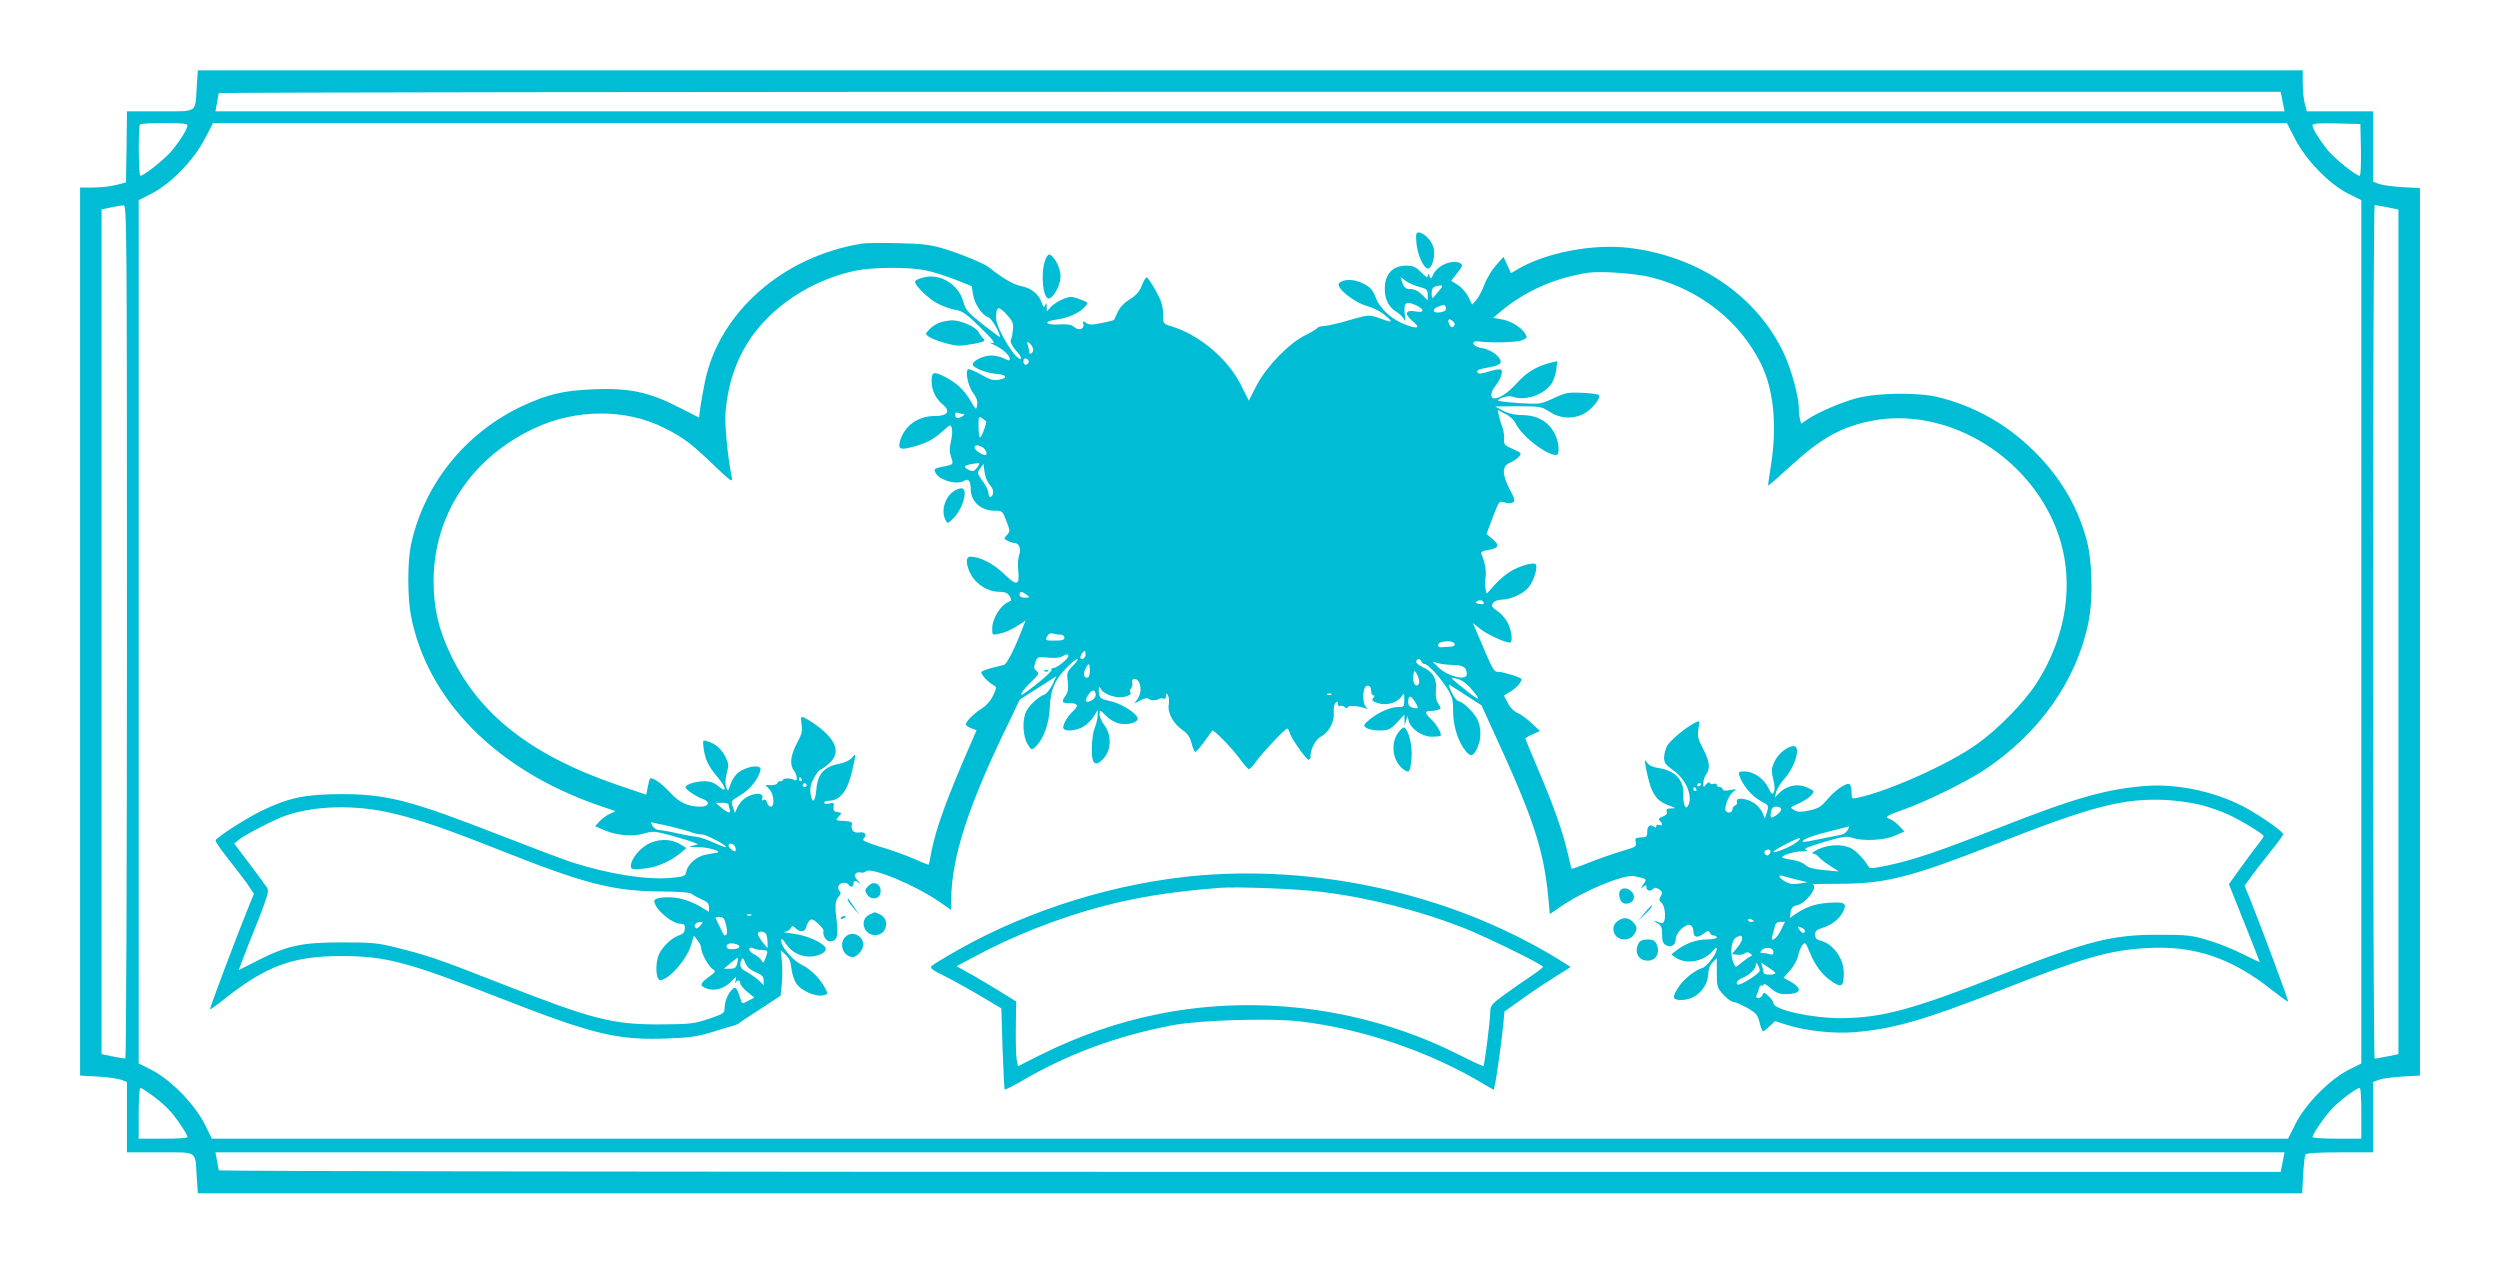 <?xml version="1.0" standalone="no"?>
<!DOCTYPE svg PUBLIC "-//W3C//DTD SVG 20010904//EN"
 "http://www.w3.org/TR/2001/REC-SVG-20010904/DTD/svg10.dtd">
<svg version="1.0" xmlns="http://www.w3.org/2000/svg"
 width="1280pt" height="647pt" viewBox="0 0 1280 647"
 preserveAspectRatio="xMidYMid meet">
<g transform="translate(0,647) scale(0.1,-0.1)"
fill="#00bcd4" stroke="none">
<path d="M1007 6023 c-8 -133 8 -123 -188 -123 l-169 0 -2 -182 -3 -182 -50
-13 c-27 -7 -80 -13 -117 -13 l-68 0 0 -2274 0 -2273 93 -5 c50 -3 104 -11
120 -17 l27 -11 0 -180 0 -180 169 0 c196 0 180 10 188 -123 l6 -87 5387 0
5387 0 5 94 c3 51 8 98 12 105 5 7 60 11 177 11 l169 0 0 180 0 180 28 11 c15
6 69 14 120 17 l92 5 0 2272 0 2272 -92 5 c-51 3 -105 11 -120 17 l-28 11 0
180 0 180 -170 0 -169 0 -10 38 c-6 20 -11 67 -11 105 l0 67 -5389 0 -5388 0
-6 -87z m10680 -73 l10 -50 -5297 0 -5297 0 8 43 c4 23 8 45 9 50 0 4 2375 7
5279 7 l5278 0 10 -50z m-10727 -122 c0 -17 -35 -74 -78 -127 -34 -42 -145
-131 -163 -131 -10 0 -12 253 -2 263 3 4 60 7 125 7 88 0 118 -3 118 -12z
m10791 -70 c56 -108 173 -229 271 -279 l68 -34 0 -2210 0 -2210 -68 -34 c-96
-50 -216 -172 -268 -273 l-39 -78 -5315 0 -5315 0 -39 78 c-52 101 -172 223
-268 273 l-68 34 0 2210 0 2210 68 35 c97 50 215 171 270 278 l43 82 5309 0
5309 0 42 -82z m337 -55 c1 -76 -1 -133 -7 -133 -18 0 -129 89 -163 131 -43
54 -78 110 -78 127 0 10 28 12 123 10 l122 -3 3 -132z m-11438 -2468 c0 -1202
-4 -2185 -8 -2185 -5 0 -34 5 -65 11 l-57 12 0 2162 0 2163 48 10 c26 5 55 10
65 11 16 1 17 -109 17 -2184z m11573 2174 l57 -12 0 -2162 0 -2162 -57 -12
c-31 -6 -60 -11 -65 -11 -4 0 -8 983 -8 2185 0 1202 4 2185 8 2185 5 0 34 -5
65 -11z m-11436 -4553 c33 -24 76 -63 95 -87 38 -47 78 -109 78 -121 0 -5 -56
-8 -125 -8 l-125 0 0 130 c0 72 4 130 9 130 5 0 36 -20 68 -44z m11303 -86 l0
-130 -125 0 c-69 0 -125 4 -125 8 0 14 57 99 97 142 35 40 128 110 145 110 5
0 8 -58 8 -130z m-403 -250 l-10 -50 -5278 0 c-2904 0 -5279 3 -5279 8 -1 4
-5 26 -9 50 l-8 42 5297 0 5297 0 -10 -50z"/>
<path d="M7252 5227 c5 -60 37 -132 59 -132 22 0 40 67 28 109 -10 36 -50 76
-77 76 -11 0 -14 -11 -10 -53z"/>
<path d="M4415 5223 c-404 -64 -731 -350 -805 -704 -11 -52 -22 -115 -25 -140
l-6 -47 -104 53 c-152 78 -254 99 -433 92 -155 -6 -237 -25 -368 -86 -293
-138 -503 -400 -570 -711 -18 -84 -18 -268 0 -362 83 -430 435 -788 954 -969
l93 -32 -29 -14 c-17 -8 -40 -25 -53 -39 l-22 -24 48 -21 c62 -27 147 -34 205
-16 41 12 52 12 134 -10 48 -14 100 -29 115 -35 l26 -11 -30 -7 c-23 -6 -17
-7 25 -7 52 1 133 -23 100 -29 -8 -1 -32 -5 -52 -9 -47 -7 -95 -47 -103 -84
-6 -28 -9 -29 -83 -36 -125 -11 -320 21 -507 81 -44 15 -204 75 -355 134 -471
184 -591 215 -830 214 -179 -1 -260 -18 -398 -84 -77 -37 -225 -131 -238 -152
-3 -4 24 -45 61 -91 36 -45 81 -105 101 -132 l34 -51 -36 -89 c-58 -143 -192
-500 -189 -503 2 -2 39 25 83 60 207 163 344 213 587 213 230 0 340 -29 815
-215 478 -187 602 -217 858 -207 111 4 153 10 222 31 47 15 96 30 110 33 13 3
29 10 35 15 5 5 56 38 111 74 l101 66 6 63 c3 35 3 88 0 117 l-6 53 25 -23
c19 -17 27 -36 30 -71 3 -27 14 -62 27 -79 25 -36 99 -67 136 -58 25 6 25 7
10 36 -26 50 -74 98 -120 120 -47 23 -105 91 -105 123 0 16 5 12 23 -14 31
-47 81 -71 136 -66 45 5 78 27 67 46 -18 28 -99 63 -163 70 -38 5 -58 9 -46
10 12 0 26 9 31 18 9 15 11 15 27 -1 22 -21 49 -17 53 8 2 11 10 25 17 33 11
10 19 7 45 -17 17 -16 29 -33 27 -37 -9 -16 13 -53 31 -53 36 0 45 25 37 93
-11 90 -10 115 8 135 12 14 14 21 6 29 -7 7 -9 19 -6 27 7 18 42 22 52 6 9
-15 25 -12 25 5 0 18 11 19 30 2 8 -6 5 0 -8 14 -16 18 -19 28 -11 36 6 6 18
9 25 6 8 -3 20 0 28 6 27 23 252 -71 374 -155 l62 -43 0 52 c2 220 88 485 300
918 l51 107 94 60 94 60 -21 -44 c-12 -24 -30 -46 -40 -50 -28 -9 -77 -53 -93
-85 -22 -42 -19 -127 6 -168 19 -32 21 -33 40 -15 41 37 71 119 74 203 3 91
28 147 98 214 46 45 64 42 19 -3 -28 -28 -31 -35 -25 -79 4 -36 1 -55 -11 -72
-23 -33 -20 -39 18 -39 46 0 51 -12 20 -41 -31 -29 -57 -76 -49 -89 10 -17 68
-11 103 10 18 11 41 34 52 52 l20 33 0 -28 c0 -15 -7 -44 -15 -64 -15 -35 -20
-137 -9 -167 9 -24 30 -19 58 15 36 43 37 118 1 165 -14 18 -25 44 -25 57 0
25 0 25 33 -8 20 -20 48 -36 70 -40 42 -8 92 6 92 25 0 25 -82 78 -139 90 -47
10 -55 14 -59 38 -5 28 2 46 10 24 7 -19 58 -42 95 -42 36 0 67 15 55 26 -4 4
-2 13 4 20 6 8 9 20 6 28 -9 22 21 28 33 6 15 -27 12 -62 -6 -89 l-16 -23 32
17 c18 9 35 13 39 8 7 -10 46 -11 56 -1 4 4 13 4 21 1 9 -3 14 2 14 13 0 16 2
17 10 4 5 -8 7 -29 4 -47 -8 -41 24 -100 72 -132 25 -17 37 -36 45 -67 6 -24
15 -44 19 -44 5 0 25 24 46 53 21 28 39 54 41 56 6 8 94 -82 137 -139 22 -31
45 -57 49 -58 5 -2 22 16 39 40 33 46 148 168 159 168 4 0 9 -10 13 -23 7 -28
84 -137 97 -137 5 0 9 9 9 20 0 36 26 85 54 99 40 22 68 74 65 121 -2 22 2 45
9 52 9 9 12 8 12 -6 0 -9 5 -14 10 -11 6 4 17 1 25 -5 9 -8 15 -8 15 -2 0 11
52 9 85 -3 16 -7 18 -6 8 6 -14 14 -17 66 -7 93 10 25 34 19 34 -9 0 -14 5
-25 11 -25 8 0 8 -4 0 -14 -10 -12 -5 -16 24 -26 43 -14 97 1 120 33 14 21 15
20 15 -16 0 -35 -2 -37 -32 -37 -41 0 -102 -28 -147 -65 -31 -27 -32 -30 -15
-42 10 -7 40 -13 67 -13 45 0 54 4 89 40 l38 41 1 -28 1 -28 7 25 7 25 7 -27
c11 -40 67 -79 117 -80 22 0 43 2 46 5 8 8 -21 60 -50 86 -32 30 -33 41 -2 41
13 0 32 3 41 6 14 6 14 8 -1 31 -11 17 -15 40 -12 72 5 56 -15 91 -67 115 -35
17 -43 30 -25 41 6 3 13 -1 16 -9 3 -9 11 -16 18 -16 17 0 79 -67 115 -124 27
-43 31 -59 31 -118 0 -75 25 -154 63 -202 27 -34 43 -29 63 20 18 42 18 95 0
137 -14 34 -78 97 -99 97 -7 0 -23 21 -35 46 -13 25 -17 42 -10 38 7 -5 47
-30 88 -57 l75 -48 58 -127 c209 -453 261 -610 285 -864 l7 -78 60 41 c123 83
322 164 373 153 67 -15 65 -13 46 -42 -16 -24 -16 -26 -1 -13 15 12 17 11 17
-3 0 -18 21 -21 36 -6 7 7 17 5 30 -4 16 -13 17 -18 7 -35 -9 -14 -9 -22 -2
-27 30 -18 33 -122 3 -110 -37 15 -46 16 -21 1 23 -13 27 -22 27 -60 0 -35 5
-47 21 -55 25 -14 49 2 49 34 0 30 52 79 73 70 10 -3 17 -17 17 -29 0 -34 18
-40 50 -17 23 18 29 19 34 7 3 -8 12 -15 21 -15 8 0 15 -4 15 -10 0 -5 -24
-10 -52 -10 -54 0 -112 -22 -157 -58 l-24 -19 26 -18 c54 -35 144 -17 189 39
12 15 18 17 18 7 0 -23 -50 -90 -74 -97 -40 -13 -94 -56 -120 -95 -37 -55 -34
-69 12 -69 72 0 134 59 138 132 1 26 9 48 23 61 l21 21 0 -75 c0 -71 2 -77 34
-112 18 -20 42 -37 51 -37 10 0 41 -14 70 -30 46 -26 54 -36 64 -75 6 -25 14
-45 18 -45 4 0 19 12 34 26 l27 26 66 -21 c95 -29 235 -44 336 -36 203 16 358
61 750 214 432 170 558 206 755 217 240 14 432 -51 640 -217 42 -33 78 -59 80
-57 4 3 -131 365 -192 518 l-31 75 32 44 c17 24 61 81 99 128 37 46 67 87 67
91 0 13 -94 80 -177 128 -151 86 -355 133 -527 120 -203 -16 -362 -61 -756
-216 -308 -121 -433 -163 -565 -191 -83 -17 -91 -18 -100 -3 -24 39 -60 76
-88 91 -43 22 -114 20 -167 -5 -25 -12 -38 -22 -29 -22 9 0 23 -8 30 -17 8 -9
34 -30 59 -46 l45 -29 -75 7 c-54 5 -81 12 -96 26 -12 11 -39 22 -60 25 -21 3
-46 8 -54 11 -24 7 46 33 94 34 29 0 35 3 22 8 -14 5 11 16 93 40 94 28 116
31 143 22 53 -19 163 -14 219 10 l50 22 -27 28 c-15 16 -36 31 -46 35 -32 10
-20 18 65 48 111 38 325 143 417 204 281 187 471 456 532 752 26 126 21 328
-12 439 -50 173 -140 320 -278 453 -136 131 -297 220 -480 265 -102 25 -313
22 -417 -6 -82 -22 -205 -76 -255 -111 l-28 -20 -6 23 c-3 12 -6 38 -6 57 0
58 -38 197 -75 277 -137 296 -436 501 -795 544 -188 22 -429 -25 -574 -112
l-30 -18 -19 42 -19 42 -38 -43 c-22 -24 -49 -69 -60 -100 -12 -31 -31 -67
-42 -79 l-21 -22 -19 39 c-11 22 -35 49 -54 61 l-34 21 31 40 c26 32 29 42 18
49 -38 24 -119 -8 -141 -57 -11 -23 -13 -24 -19 -7 -6 15 -8 15 -8 2 -1 -13
-10 -8 -35 17 -28 28 -41 34 -78 34 -69 -1 -108 -44 -108 -120 0 -52 21 -94
59 -116 16 -10 34 -27 39 -38 8 -16 9 -11 5 20 -8 64 3 75 55 52 48 -22 47
-42 -3 -32 -49 9 -56 -13 -15 -48 43 -35 34 -44 -24 -24 -74 25 -137 80 -161
139 -16 43 -28 56 -65 75 -46 24 -101 25 -124 2 -20 -20 74 -97 141 -116 36
-10 73 -29 98 -51 42 -36 36 -38 -41 -9 -29 11 -50 12 -75 6 -19 -5 -68 -18
-109 -30 -41 -11 -85 -20 -97 -20 -12 0 -24 -4 -28 -9 -3 -5 -31 -22 -63 -38
-83 -41 -197 -159 -248 -256 l-40 -78 -39 77 c-67 136 -215 261 -360 304 -40
12 -40 12 -40 64 -1 41 -9 66 -38 119 -21 37 -42 67 -46 67 -5 0 -16 -19 -25
-42 -12 -32 -29 -50 -61 -70 -29 -18 -51 -41 -62 -65 -10 -21 -18 -39 -19 -41
-1 -2 -30 -9 -63 -16 -50 -10 -65 -10 -80 1 -17 11 -19 11 -14 -6 7 -26 -25
-36 -48 -15 -13 12 -33 15 -75 13 -75 -5 -85 16 -13 25 58 8 115 33 143 65 19
21 19 21 -17 36 -20 8 -43 15 -52 15 -27 0 -81 -27 -104 -51 l-21 -23 -1 25
c0 20 -2 21 -8 6 -5 -15 -9 -12 -19 17 -16 43 -54 72 -107 82 -35 6 -100 45
-160 94 -26 22 -155 74 -247 101 -56 16 -107 22 -223 24 -82 2 -163 1 -180 -2z
m327 -138 c37 -7 104 -29 150 -47 l83 -33 7 -44 c8 -48 47 -106 79 -116 16 -5
59 -78 59 -101 0 -2 -39 27 -88 65 -78 62 -89 75 -100 117 -24 88 -120 147
-205 123 -20 -5 -39 -13 -41 -18 -9 -15 61 -86 111 -113 27 -15 69 -30 93 -34
38 -6 56 -19 130 -91 65 -64 79 -83 60 -79 -17 4 -13 0 10 -10 42 -19 80 -53
80 -71 0 -11 -6 -11 -30 2 -16 8 -45 15 -65 15 -39 0 -95 -27 -95 -46 0 -16
68 -44 120 -48 54 -4 63 -21 16 -30 -28 -5 -46 -1 -89 24 -29 16 -59 30 -67
30 -21 0 -6 -85 23 -123 18 -24 23 -41 20 -61 -5 -27 -6 -26 -34 22 -31 54
-72 93 -130 122 -58 30 -69 27 -69 -20 0 -49 19 -89 58 -122 41 -34 23 -58
-42 -58 -83 0 -150 -46 -175 -119 -14 -43 -7 -54 32 -46 78 16 130 39 176 81
46 41 49 43 54 22 4 -12 2 -42 -4 -66 -5 -24 -8 -52 -5 -61 2 -9 7 -26 11 -38
5 -18 1 -22 -27 -28 -66 -13 -69 -15 -58 -36 22 -40 111 -64 150 -39 18 11 30
-5 30 -43 0 -65 52 -112 123 -112 39 0 40 -1 60 -53 19 -50 19 -53 3 -71 -17
-18 -17 -20 3 -30 11 -6 27 -11 35 -11 24 0 35 -30 24 -62 -6 -16 -8 -50 -5
-75 9 -81 -6 -86 -72 -22 -54 53 -124 89 -173 89 -26 0 -23 -45 5 -95 28 -49
88 -85 142 -85 30 0 44 -5 54 -22 9 -15 10 -23 3 -26 -46 -15 -92 -86 -92
-142 0 -31 1 -32 32 -26 34 7 68 22 111 50 l28 19 -11 -28 c-40 -106 -84 -195
-99 -199 -9 -2 -37 -9 -64 -16 -26 -7 -50 -16 -52 -20 -6 -9 33 -53 60 -67 19
-11 19 -12 0 -53 -11 -25 -34 -52 -55 -65 -47 -30 -91 -75 -84 -87 3 -5 17
-13 30 -18 l24 -9 -21 -48 c-130 -297 -187 -453 -210 -573 -6 -36 -13 -66 -14
-67 0 -2 -36 12 -78 31 -42 18 -119 46 -172 61 -65 20 -92 32 -85 39 21 21 11
38 -20 34 -30 -5 -45 12 -38 43 2 10 -8 14 -32 15 -54 3 -54 3 -36 23 17 19
17 20 -6 23 -18 2 -22 8 -20 27 3 21 1 23 -22 17 -15 -4 -26 -2 -26 4 0 5 9
10 20 10 62 0 99 48 124 157 20 89 20 90 -2 63 -11 -13 -36 -25 -67 -31 -74
-14 -109 -52 -115 -129 -6 -68 -22 -80 -30 -23 -4 28 1 49 18 81 13 23 28 42
33 42 4 0 24 14 44 31 66 58 35 130 -90 213 -22 14 -44 26 -49 26 -5 0 -6 -18
-2 -40 5 -33 1 -50 -24 -96 -33 -62 -38 -110 -15 -140 18 -23 20 -58 3 -48
-16 10 -58 11 -58 2 0 -4 -7 -8 -15 -8 -8 0 -15 -4 -15 -10 0 -5 -14 -10 -30
-10 l-31 0 21 -22 c23 -25 28 -88 6 -88 -7 0 -16 9 -19 21 -4 14 -10 18 -18
13 -9 -5 -10 -2 -6 9 7 19 -13 28 -45 20 -37 -10 -65 -32 -81 -64 l-14 -31
-11 31 c-10 29 -9 31 33 56 47 27 87 72 104 117 8 22 7 28 -7 32 -25 8 -82
-10 -108 -35 -13 -12 -29 -38 -35 -58 -12 -34 -12 -35 -21 -11 -6 15 -4 41 3
71 11 40 10 51 -7 84 -20 41 -53 69 -93 80 -23 7 -24 6 -18 -39 8 -56 24 -89
71 -145 46 -55 49 -84 5 -47 -23 19 -42 26 -74 26 -44 0 -95 -17 -95 -31 0
-11 54 -48 89 -60 39 -14 31 -39 -13 -39 -64 0 -108 21 -154 71 -45 50 -97 85
-105 71 -2 -4 -7 -24 -11 -44 l-7 -37 -147 50 c-437 149 -707 358 -853 664
-64 133 -89 240 -89 380 0 336 192 629 513 781 214 101 471 103 668 3 95 -47
140 -81 251 -188 90 -86 100 -93 95 -66 -22 107 -38 278 -32 340 15 158 63
288 149 402 117 154 309 273 511 316 90 20 281 21 367 2z m3713 -35 c247 -63
450 -222 559 -438 67 -133 86 -319 53 -527 -9 -54 -15 -100 -14 -101 1 -2 53
43 114 99 158 145 261 202 419 233 367 70 772 -159 931 -526 111 -256 77 -560
-92 -821 -61 -95 -197 -234 -303 -309 -141 -101 -450 -240 -609 -274 -32 -7
-33 -7 -33 28 0 19 -5 38 -10 41 -16 10 -76 -32 -115 -79 -29 -35 -44 -45 -89
-55 -40 -9 -60 -9 -76 -1 -11 6 -20 13 -20 15 0 2 19 13 43 23 23 11 50 28 60
40 18 20 18 21 -12 36 -51 27 -110 17 -152 -25 l-22 -22 7 28 c4 16 24 48 45
71 53 61 82 164 45 164 -32 0 -81 -40 -99 -80 -16 -36 -17 -47 -6 -90 8 -32 9
-55 3 -66 -8 -14 -12 -10 -28 22 -23 48 -76 84 -121 84 -31 0 -34 -2 -27 -22
14 -46 64 -105 107 -128 43 -23 44 -24 34 -57 l-11 -34 -12 30 c-7 17 -28 40
-46 51 -39 24 -93 28 -85 6 3 -8 -1 -17 -9 -20 -8 -3 -14 -12 -14 -21 0 -16
-25 -21 -34 -7 -10 16 15 81 37 97 21 16 21 16 -15 10 -25 -5 -38 -3 -38 4 0
6 -7 11 -15 11 -8 0 -15 5 -15 11 0 6 -7 9 -15 6 -8 -4 -17 -2 -21 4 -3 6 -11
3 -20 -8 -12 -17 -13 -16 -13 7 0 14 6 34 14 44 23 30 18 68 -15 132 -26 49
-30 64 -24 102 7 44 6 44 -17 32 -51 -26 -129 -92 -144 -120 -8 -16 -15 -43
-15 -60 0 -25 8 -36 46 -63 68 -47 105 -139 75 -185 -12 -20 -24 14 -22 60 4
73 -43 123 -124 135 -30 4 -51 13 -61 27 -15 20 -15 19 -9 -14 26 -140 49
-178 120 -204 38 -14 38 -15 11 -15 -21 -1 -27 -5 -22 -16 4 -11 -3 -19 -21
-26 -20 -7 -23 -13 -15 -21 17 -17 15 -28 -3 -22 -8 4 -15 1 -15 -6 0 -9 -4
-9 -13 -2 -18 15 -35 1 -33 -28 1 -16 -5 -26 -14 -26 -8 -1 -23 -2 -33 -3 -13
-1 -16 -7 -12 -24 6 -21 0 -24 -72 -45 -43 -13 -118 -39 -166 -58 -49 -20 -90
-34 -91 -32 -1 1 -10 39 -20 83 -25 108 -75 249 -152 428 -35 83 -64 153 -64
156 0 3 17 13 38 22 l37 16 -43 40 c-24 23 -57 47 -73 53 -18 8 -38 28 -49 51
l-20 38 35 21 c30 19 55 47 55 63 0 8 -92 37 -117 37 -25 0 -27 3 -101 178
l-31 72 38 -30 c34 -28 126 -70 151 -70 17 0 11 59 -10 100 -11 22 -35 50 -54
62 -29 20 -32 26 -21 41 7 10 26 17 46 17 46 1 111 31 137 65 26 33 47 104 35
116 -12 12 -79 -7 -130 -37 -22 -13 -59 -44 -81 -69 l-40 -45 -6 25 c-4 15 -4
41 0 59 5 30 -2 73 -20 117 -6 13 1 18 33 23 54 8 61 24 23 56 l-31 26 32 85
c32 84 33 85 59 77 16 -6 34 -6 43 -1 14 8 12 16 -15 67 -40 77 -40 119 -1
136 16 6 37 20 47 31 16 18 15 20 -30 40 -43 19 -47 23 -45 52 1 18 -3 43 -8
57 -6 14 -14 40 -18 58 l-7 33 39 -20 c22 -10 44 -31 51 -45 30 -66 156 -165
210 -166 19 0 15 66 -8 110 -31 60 -87 93 -163 95 -43 0 -74 8 -102 22 l-40
22 118 1 c111 0 120 -2 157 -26 58 -38 122 -42 180 -12 44 24 89 82 75 96 -3
4 -42 9 -86 11 -71 3 -85 0 -145 -28 -66 -31 -68 -31 -175 -25 -60 4 -109 10
-109 13 0 13 56 28 75 20 60 -23 157 8 196 63 12 16 24 50 27 74 l5 45 -29 -7
c-73 -17 -127 -49 -177 -105 -46 -50 -88 -79 -117 -79 -21 0 -18 34 5 62 26
31 42 74 31 85 -4 4 -26 1 -49 -5 -59 -18 -69 -19 -74 -5 -2 6 13 14 39 18 75
13 90 22 78 45 -15 28 -55 52 -98 59 -43 7 -54 38 -12 33 63 -9 198 -5 224 6
26 12 27 14 14 35 -23 34 -74 65 -121 72 l-42 8 35 29 c125 107 283 177 455
202 64 9 243 -4 320 -24z m-1187 -49 c37 -10 42 -15 42 -41 l0 -28 -29 29
c-19 19 -40 29 -59 29 -24 0 -32 6 -41 30 l-10 31 27 -20 c15 -10 46 -24 70
-30z m101 -18 c-13 -16 -27 -32 -31 -37 -5 -6 -8 4 -8 21 0 22 6 33 18 36 41
11 45 7 21 -20z m34 -87 c6 -15 -12 -26 -44 -26 -26 0 -24 19 4 30 31 12 34
12 40 -4z m-2217 -116 c-2 -22 -6 -43 -9 -46 -9 -9 4 -37 31 -66 14 -15 23
-31 19 -34 -20 -20 -127 154 -127 207 0 61 10 65 52 21 33 -36 38 -46 34 -82z
m2257 19 c-8 -8 -14 -6 -22 9 -13 25 -2 37 18 17 11 -11 12 -18 4 -26z m-2153
-120 c0 -17 -20 -29 -20 -11 0 4 -3 18 -7 32 -6 22 -5 24 10 11 9 -7 17 -22
17 -32z m-23 -62 c-6 -20 -27 -19 -27 2 0 14 5 19 15 14 9 -3 14 -10 12 -16z
m-334 -267 c16 0 -14 -20 -30 -20 -7 0 -13 7 -13 16 0 11 5 14 16 10 9 -3 21
-6 27 -6z m115 -36 c7 -4 -22 -84 -30 -84 -4 0 -8 25 -8 56 0 52 1 55 18 43 9
-7 18 -14 20 -15z m-17 -134 c16 -9 28 -40 14 -40 -16 0 -55 26 -55 37 0 16
14 17 41 3z m-28 -104 c-15 -19 -22 -22 -40 -13 -40 18 -28 27 45 36 9 1 7 -6
-5 -23z m65 -89 c14 -15 19 -30 16 -45 -7 -25 -24 -20 -24 7 0 10 -13 36 -29
58 -28 39 -29 42 -13 64 l17 24 6 -42 c3 -24 15 -53 27 -66z m188 -562 c18
-14 18 -14 -8 -15 -18 0 -28 5 -28 15 0 19 11 19 36 0z m2341 -42 c2 -6 -7 -8
-23 -5 -19 3 -22 7 -12 13 15 10 30 7 35 -8z m-2164 -163 c9 0 17 -7 17 -15 0
-11 -12 -15 -50 -15 -48 0 -50 1 -39 21 8 15 17 19 32 15 12 -3 30 -6 40 -6z
m2015 -47 c2 -9 -7 -14 -27 -14 -17 -1 -36 -2 -43 -3 -22 -2 -19 23 4 27 36 7
61 3 66 -10z m-1900 -74 c-18 -12 -23 8 -6 28 12 15 13 15 16 -2 2 -10 -2 -21
-10 -26z m-78 12 c0 -14 -59 -61 -76 -61 -9 0 -13 -4 -10 -9 5 -7 -64 -67
-136 -119 -36 -26 -18 9 29 54 43 42 45 47 30 59 -14 10 -15 17 -6 43 10 30
11 30 63 25 31 -3 61 -1 72 5 23 14 34 15 34 3z m1973 -46 c49 0 67 -13 67
-47 0 -35 -95 -12 -143 33 l-32 31 30 -8 c17 -5 52 -8 78 -9z m-1863 -30 c0
-24 -5 -35 -15 -35 -17 0 -20 23 -5 51 15 27 20 24 20 -16z m1686 -62 c-14
-35 -39 7 -29 47 5 19 7 19 20 -6 7 -15 11 -34 9 -41z m258 -20 c67 -76 57
-79 -29 -9 -73 59 -74 59 -36 51 20 -4 46 -21 65 -42z m-1914 -42 c0 -10 -11
-23 -25 -29 -30 -14 -34 1 -9 36 17 24 34 21 34 -7z m1207 3 c-3 -3 -12 -4
-19 -1 -8 3 -5 6 6 6 11 1 17 -2 13 -5z m441 -69 c-2 -2 -14 -2 -26 2 -14 3
-22 13 -22 27 0 37 12 38 33 6 11 -17 18 -33 15 -35z m-3153 -365 c3 -5 1 -10
-4 -10 -6 0 -11 5 -11 10 0 6 2 10 4 10 3 0 8 -4 11 -10z m25 -30 c0 -5 -4
-10 -10 -10 -5 0 -10 5 -10 10 0 6 5 10 10 10 6 0 10 -4 10 -10z m4580 6 c0
-3 -4 -8 -10 -11 -5 -3 -10 -1 -10 4 0 6 5 11 10 11 6 0 10 -2 10 -4z m-25
-26 c3 -5 1 -10 -4 -10 -6 0 -11 5 -11 10 0 6 2 10 4 10 3 0 8 -4 11 -10z
m2583 -81 c42 -11 106 -33 142 -50 69 -32 180 -100 180 -110 0 -3 -14 -24 -31
-45 -17 -22 -57 -75 -89 -120 l-58 -81 79 -198 c44 -109 79 -199 79 -201 0 -1
-39 17 -87 41 -49 25 -128 57 -178 71 -81 25 -106 28 -250 28 -240 1 -361 -30
-804 -203 -458 -180 -613 -222 -821 -224 -152 -1 -350 43 -350 77 0 7 -11 23
-25 36 -21 20 -25 21 -31 6 -3 -9 -13 -16 -21 -16 -11 0 -13 5 -8 18 4 9 10
25 12 34 3 10 9 15 14 12 5 -3 9 0 9 6 0 7 16 -2 35 -19 27 -23 45 -31 75 -31
80 0 93 26 31 62 l-39 22 33 38 c19 20 37 53 41 74 4 20 14 45 22 55 14 17 17
14 38 -37 28 -69 65 -118 116 -151 47 -32 58 -23 58 45 0 76 -54 150 -122 167
-18 5 -25 13 -25 30 0 17 8 25 37 34 47 14 86 44 106 82 22 44 11 52 -70 47
-72 -5 -116 -20 -172 -57 l-30 -21 4 30 c3 22 11 30 33 35 47 11 111 96 79
107 -5 2 59 3 143 3 233 1 360 33 796 204 493 194 655 236 874 225 54 -3 132
-14 175 -25z m-7538 2 c0 -5 3 -16 6 -25 9 -24 -11 -19 -43 9 l-28 24 33 1
c17 0 32 -4 32 -9z m-1720 -45 c133 -31 278 -81 555 -191 429 -170 573 -207
811 -209 103 -1 156 -5 166 -13 8 -7 31 -19 51 -28 28 -12 37 -21 37 -40 l0
-24 -47 29 c-27 16 -73 34 -103 40 -61 12 -130 5 -130 -13 0 -40 90 -117 136
-117 17 0 22 -6 20 -25 -1 -19 -9 -28 -32 -35 -37 -12 -89 -64 -103 -103 -13
-35 -14 -97 -1 -117 8 -12 12 -12 35 0 48 26 113 108 131 165 l17 54 19 -24
c10 -13 18 -30 18 -39 0 -26 38 -95 59 -108 18 -11 16 -14 -20 -40 -46 -33
-48 -45 -12 -59 41 -15 88 -2 124 33 30 31 31 31 25 8 -3 -14 -3 -19 0 -12 8
17 24 15 24 -2 0 -8 16 -28 36 -44 l36 -30 -31 -16 c-29 -16 -32 -16 -37 1
-21 66 -26 73 -41 61 -23 -19 -43 -64 -43 -97 0 -29 -4 -31 -82 -58 -77 -25
-95 -27 -253 -28 -243 0 -340 25 -825 215 -309 121 -359 138 -515 177 -99 25
-128 28 -285 28 -206 0 -280 -16 -435 -95 l-93 -47 23 61 c13 34 48 124 79
200 40 101 53 143 46 156 -5 9 -45 65 -90 124 l-81 107 23 19 c33 27 185 105
243 125 151 51 356 56 545 11z m7110 20 c0 -14 -44 -48 -52 -40 -3 2 -3 16 0
29 3 18 11 25 28 25 14 0 24 -6 24 -14z m-5693 -86 c48 -12 102 -26 118 -33
17 -6 38 -10 47 -9 17 3 132 -57 125 -65 -3 -2 -31 8 -63 23 -33 15 -72 28
-89 30 -16 1 -61 9 -100 18 -38 9 -79 16 -90 16 -11 0 -26 9 -33 20 -7 11 -10
20 -8 20 2 0 44 -9 93 -20z m6033 -20 c-6 -11 -21 -22 -33 -24 -12 -2 -64 -13
-115 -23 -81 -17 -91 -18 -77 -4 9 9 64 28 123 42 59 15 108 27 110 28 1 0 -2
-8 -8 -19z m-262 -63 c-30 -23 -118 -59 -118 -48 0 8 121 71 135 70 6 0 -2
-10 -17 -22z m-5434 -23 c4 -9 4 -19 1 -22 -6 -6 -35 18 -35 29 0 16 28 10 34
-7z m5300 -29 c-7 -17 -20 -20 -28 -6 -7 10 3 21 20 21 8 0 11 -6 8 -15z m141
-140 l50 -12 -43 -7 c-33 -5 -50 -2 -73 11 -34 20 -39 38 -6 27 12 -4 45 -13
72 -19z m-5358 -181 c-3 -3 -12 -4 -19 -1 -8 3 -5 6 6 6 11 1 17 -2 13 -5z
m-129 -52 c6 -26 6 -45 0 -48 -5 -3 -10 -4 -11 -3 -2 2 -11 22 -22 44 -11 22
-21 42 -22 45 -2 3 8 5 21 5 20 0 25 -7 34 -43z m5262 22 c0 -2 -7 -4 -15 -4
-8 0 -15 4 -15 10 0 5 7 7 15 4 8 -4 15 -8 15 -10z m-5395 -24 c-14 -15 -20
-17 -26 -8 -8 13 7 28 30 28 11 0 10 -5 -4 -20z m5532 -25 c-21 -43 -54 -64
-43 -27 3 9 8 29 12 45 4 20 12 27 29 27 l24 0 -22 -45z m124 0 c1 -18 -16
-15 -28 5 -11 17 -11 18 8 12 11 -5 20 -12 20 -17z m-5317 -21 c3 -9 6 -28 6
-42 l0 -27 -25 30 c-13 17 -24 36 -25 43 0 18 37 15 44 -4z m4996 -20 c0 -9
-12 -30 -27 -48 l-26 -31 27 -3 c15 -2 33 1 39 7 9 7 17 7 27 0 12 -8 12 -12
2 -16 -7 -3 -26 -16 -43 -30 -16 -14 -31 -24 -33 -22 -30 39 -28 131 3 149 23
14 31 12 31 -6z m-5146 -30 c24 -9 9 -24 -25 -24 -19 0 -29 5 -29 15 0 15 26
20 54 9z m129 -28 c30 -1 31 -3 16 -43 -9 -25 -12 -26 -20 -10 -6 9 -23 24
-40 32 -30 16 -31 43 0 29 9 -4 28 -8 44 -8z m5177 -10 c0 -12 -5 -16 -16 -12
-9 3 -25 6 -36 6 -16 0 -18 3 -9 14 17 21 61 15 61 -8z m-5306 -60 c-5 -21
-12 -26 -37 -26 l-31 0 34 29 c19 16 36 28 38 26 2 -1 0 -14 -4 -29z m96 -44
c31 -13 40 -22 40 -41 l0 -25 -27 26 c-16 14 -43 33 -60 42 -33 17 -39 30 -27
61 6 14 10 11 20 -15 9 -21 26 -37 54 -48z m5140 8 c0 -13 -85 -68 -107 -71
-21 -2 -11 22 14 32 36 13 73 48 73 68 0 14 1 14 10 1 5 -8 10 -22 10 -30z
m80 -12 c0 -5 -13 -8 -30 -8 -16 0 -30 3 -30 8 0 4 -3 17 -6 30 l-7 23 36 -23
c20 -13 36 -26 37 -30z"/>
<path d="M4805 4816 c-16 -7 -39 -23 -49 -35 -19 -21 -19 -22 0 -35 23 -17
120 -46 155 -46 14 0 51 5 82 11 49 10 54 13 41 26 -8 8 -19 23 -24 33 -14 27
-90 60 -136 60 -21 -1 -52 -7 -69 -14z"/>
<path d="M4882 3954 c-45 -31 -65 -101 -41 -146 11 -20 11 -20 36 4 52 48 84
158 45 158 -10 0 -28 -7 -40 -16z"/>
<path d="M5348 3033 c7 -3 16 -2 19 1 4 3 -2 6 -13 5 -11 0 -14 -3 -6 -6z"/>
<path d="M5350 5134 c-24 -71 -8 -202 23 -192 25 9 57 71 57 113 0 42 -31 104
-57 112 -6 2 -17 -13 -23 -33z"/>
<path d="M7158 2718 c-42 -60 -26 -154 35 -192 23 -15 28 -5 34 63 6 59 -14
142 -37 156 -5 3 -19 -9 -32 -27z"/>
<path d="M3315 2147 c-43 -24 -85 -78 -85 -110 0 -18 5 -19 63 -15 65 6 136
35 192 81 l29 25 -34 21 c-47 28 -113 27 -165 -2z"/>
<path d="M6155 1989 c-427 -34 -883 -174 -1254 -385 -64 -36 -122 -72 -130
-79 -11 -11 -2 -19 60 -50 41 -20 124 -66 185 -102 l111 -66 6 -205 c4 -113 9
-207 11 -210 3 -2 40 16 83 41 240 141 495 235 783 289 137 25 492 36 641 19
321 -37 670 -155 945 -321 l52 -30 5 22 c9 36 35 225 43 306 l7 73 81 58 c44
32 121 84 169 114 l89 56 -40 25 c-525 331 -1205 495 -1847 445z m607 -85
c243 -29 504 -96 730 -184 116 -46 408 -189 408 -200 0 -4 -26 -24 -57 -45
-32 -21 -93 -63 -135 -94 -72 -52 -77 -59 -78 -93 0 -43 -29 -270 -35 -276 -2
-2 -53 21 -114 52 -471 241 -1027 318 -1546 215 -212 -42 -411 -112 -614 -213
l-109 -55 -7 36 c-3 19 -5 94 -4 165 l2 130 -64 40 c-35 22 -104 63 -152 91
l-89 50 99 53 c188 102 433 198 652 255 182 47 339 72 591 93 85 7 399 -4 522
-20z"/>
<path d="M4446 1934 c-19 -19 -20 -25 -3 -48 19 -26 61 -18 65 12 7 44 -32 67
-62 36z"/>
<path d="M8297 1913 c-12 -12 -7 -50 8 -63 17 -14 51 -5 59 16 13 35 -41 73
-67 47z"/>
<path d="M4340 1864 c0 -5 14 -25 31 -44 l30 -35 -27 40 c-16 22 -29 42 -31
44 -2 2 -3 0 -3 -5z"/>
<path d="M8421 1797 l-34 -42 38 37 c22 21 37 39 34 42 -2 2 -19 -14 -38 -37z"/>
<path d="M4453 1788 c-62 -30 -24 -120 43 -104 50 13 56 83 9 104 -14 7 -27
12 -28 11 -1 0 -12 -5 -24 -11z"/>
<path d="M4305 1770 c-3 -6 1 -7 9 -4 18 7 21 14 7 14 -6 0 -13 -4 -16 -10z"/>
<path d="M8282 1754 c-26 -18 -29 -56 -6 -78 23 -24 70 -20 88 6 21 30 20 44
-4 68 -24 24 -48 25 -78 4z"/>
<path d="M4327 1672 c-34 -37 -8 -102 40 -102 21 0 53 38 53 63 0 49 -61 74
-93 39z"/>
<path d="M8390 1641 c-26 -49 1 -94 54 -89 38 4 56 43 38 83 -9 20 -19 25 -46
25 -25 0 -38 -6 -46 -19z"/>
</g>
</svg>
